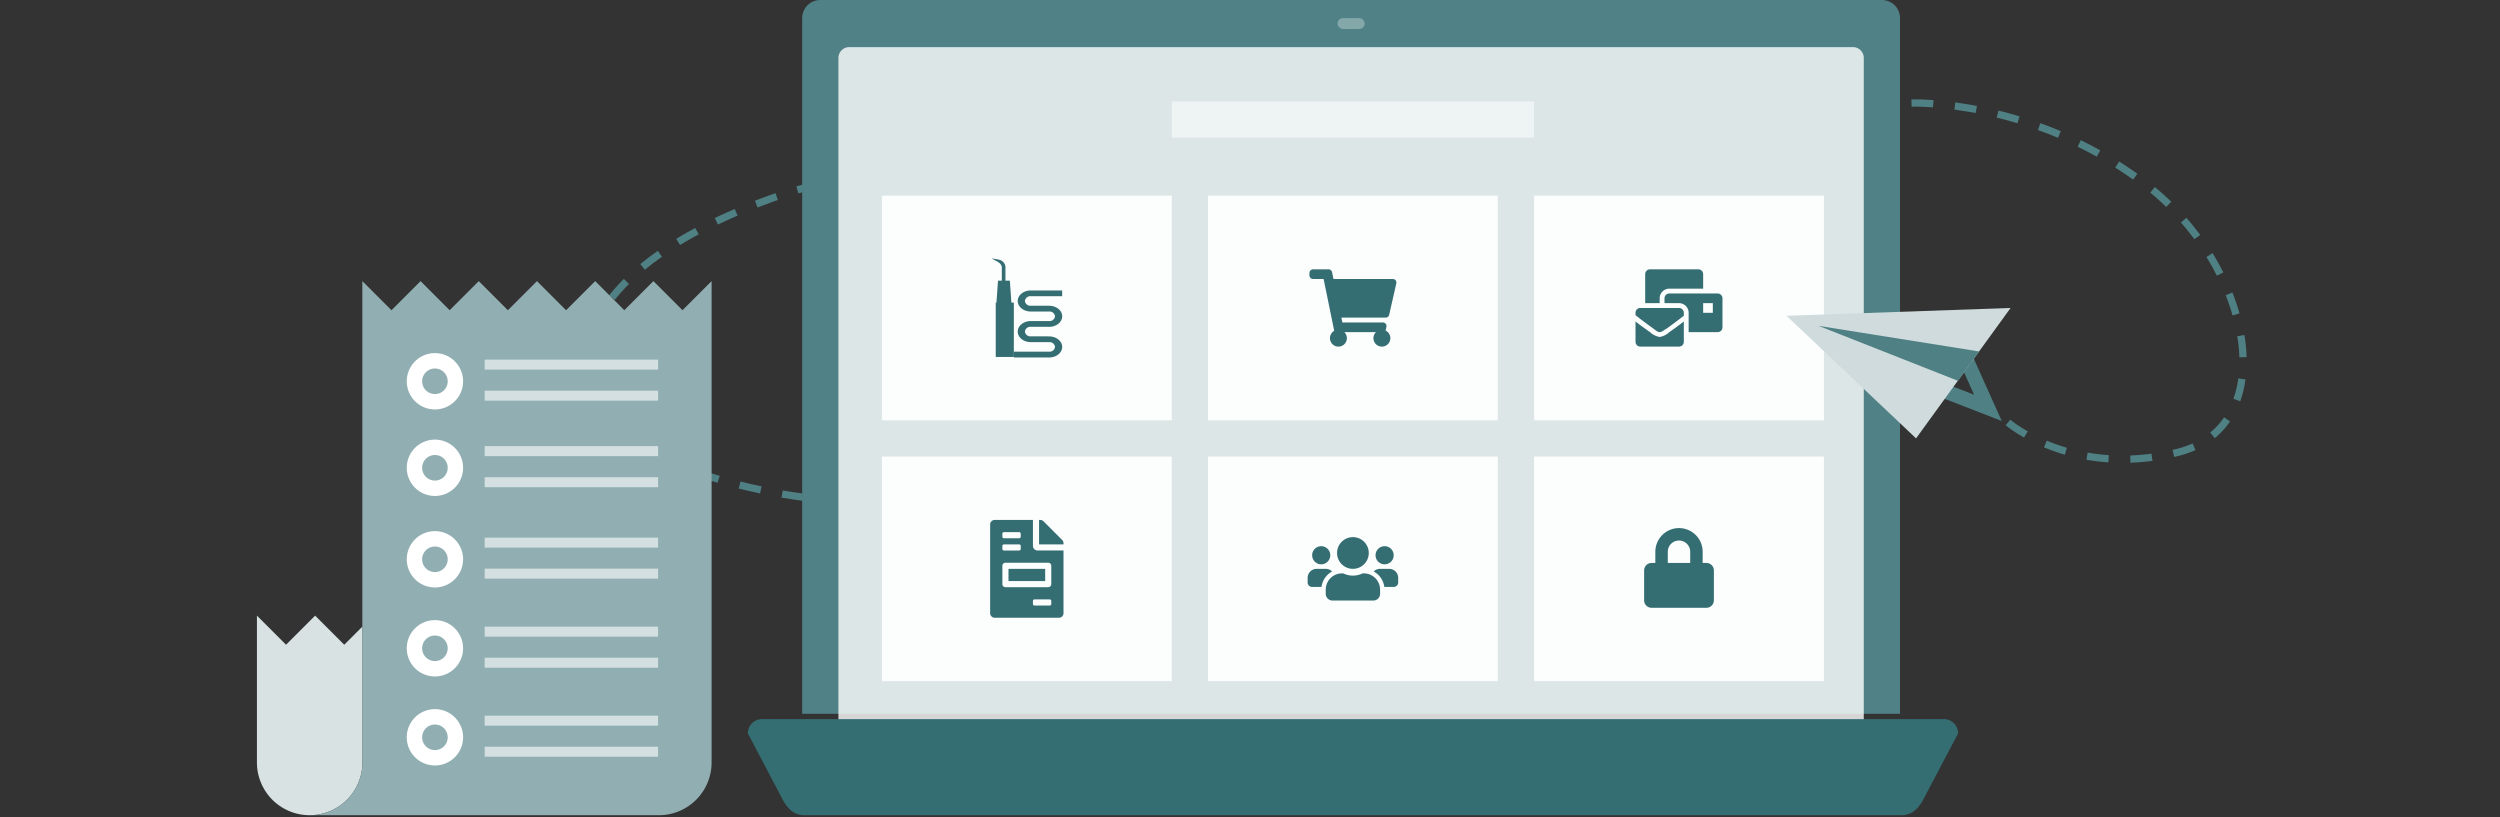 <svg xmlns="http://www.w3.org/2000/svg" xmlns:xlink="http://www.w3.org/1999/xlink" width="690" height="225.5" viewBox="0 0 690 225.5">
  <rect x="0" y="0" width="690" height="225.5" fill="#333333" stroke="none"/>
  <defs>
    <clipPath id="clip-path">
      <rect id="Rechteck_1336" data-name="Rechteck 1336" width="13.344" height="18.491" fill="#346e73"/>
    </clipPath>
    <clipPath id="clip-path-2">
      <rect id="Rechteck_1776" data-name="Rechteck 1776" width="110.932" height="147.411" fill="none" stroke="rgba(0,0,0,0)" stroke-width="1"/>
    </clipPath>
    <clipPath id="clip-path-3">
      <rect id="Rechteck_1778" data-name="Rechteck 1778" width="47.861" height="2.759" fill="none" stroke="rgba(0,0,0,0)" stroke-width="1"/>
    </clipPath>
  </defs>
  <g id="vdv_Meine_Praxis_LoggedOut" data-name="vdv Meine Praxis LoggedOut" transform="translate(-975 -42)">
    <rect id="Rechteck_4308" data-name="Rechteck 4308" width="690" height="224" transform="translate(975 43)" fill="#fff" opacity="0"/>
    <g id="Gruppe_9251" data-name="Gruppe 9251" transform="translate(935.404 -1223)">
      <g id="Gruppe_9251-2" data-name="Gruppe 9251" transform="translate(-36 47.003)">
        <path id="Rechteck_5172" data-name="Rechteck 5172" d="M5,0H298a5,5,0,0,1,5,5V197a0,0,0,0,1,0,0H0a0,0,0,0,1,0,0V5A5,5,0,0,1,5,0Z" transform="translate(297 1217.997)" fill="#508186"/>
        <path id="Rechteck_5173" data-name="Rechteck 5173" d="M3,0H280a3,3,0,0,1,3,3V187a0,0,0,0,1,0,0H0a0,0,0,0,1,0,0V3A3,3,0,0,1,3,0Z" transform="translate(307 1230.997)" fill="#fff" opacity="0.8"/>
        <path id="Pfad_21662" data-name="Pfad 21662" d="M3.93,0H330.1a3.93,3.93,0,0,1,3.93,3.93L324.206,22.6c-1.722,2.982-3.724,3.93-5.895,3.93H15.719c-2.17,0-4.116-.849-5.895-3.93L0,3.93A3.93,3.93,0,0,1,3.93,0Z" transform="translate(282 1416.471)" fill="#346e73"/>
        <rect id="Rechteck_5174" data-name="Rechteck 5174" width="7.5" height="3" rx="1.5" transform="translate(444.75 1222.993)" fill="#fff" opacity="0.3"/>
      </g>
      <rect id="Rechteck_5180" data-name="Rechteck 5180" width="100" height="10" transform="translate(363 1293)" fill="#fff" opacity="0.5"/>
      <g id="Gruppe_9253" data-name="Gruppe 9253">
        <rect id="Rechteck_5174-2" data-name="Rechteck 5174" width="80" height="62" transform="translate(283 1319)" fill="#fff" opacity="0.9"/>
        <g id="Gruppe_9252" data-name="Gruppe 9252" transform="translate(200.418 -1112.606)">
          <path id="Pfad_1280" data-name="Pfad 1280" d="M3.736,0H.467L0,6.634H4.2Z" transform="translate(114.161 2455.078)" fill="#346e73"/>
          <path id="Pfad_1281" data-name="Pfad 1281" d="M-16142.905-8829.37a.5.5,0,0,1-.5-.5v-3.556a1.151,1.151,0,0,0-.1-.493,2.017,2.017,0,0,0-.814-.925,16.184,16.184,0,0,0-1.938-1.062,14.208,14.208,0,0,1,2.144.345,2.222,2.222,0,0,1,1.549,1.294,2.179,2.179,0,0,1,.162.9v3.5A.5.5,0,0,1-16142.905-8829.37Z" transform="translate(16259.084 11284.858)" fill="#346e73"/>
          <rect id="Rechteck_1588" data-name="Rechteck 1588" width="5" height="15" transform="translate(114 2461.125)" fill="#346e73"/>
          <g id="Gruppe_2737" data-name="Gruppe 2737" transform="translate(118.994 2457.771)">
            <g id="Gruppe_2405" data-name="Gruppe 2405" clip-path="url(#clip-path)">
              <path id="Pfad_1144" data-name="Pfad 1144" d="M9.747,12.675,8.63,12.669H4.679a1.5,1.5,0,0,1-1.624-1.313,1.5,1.5,0,0,1,1.624-1.321H5.8l3.951.007c1.983,0,3.6-1.3,3.6-2.908s-1.613-2.908-3.6-2.908L8.63,4.221H4.679A1.5,1.5,0,0,1,3.055,2.908,1.5,1.5,0,0,1,4.679,1.587h8.665V0H4.679c-1.983,0-3.6,1.3-3.6,2.908S2.7,5.816,4.679,5.816H9.747a1.5,1.5,0,0,1,1.624,1.321A1.5,1.5,0,0,1,9.747,8.448H4.679c-1.983,0-3.6,1.3-3.6,2.908s1.613,2.908,3.6,2.908H9.747a1.5,1.5,0,0,1,1.624,1.321A1.5,1.5,0,0,1,9.747,16.9H0v1.6H9.747c1.983,0,3.6-1.3,3.6-2.908s-1.613-2.908-3.6-2.908" fill="#346e73"/>
            </g>
          </g>
        </g>
      </g>
      <g id="Gruppe_9254" data-name="Gruppe 9254">
        <rect id="Rechteck_5175" data-name="Rechteck 5175" width="80" height="62" transform="translate(373 1319)" fill="#fff" opacity="0.9"/>
        <path id="Pfad_21663" data-name="Pfad 21663" d="M10.755-4.945l1.97-8.667a1,1,0,0,0-.975-1.222H-4.616L-5-16.7a1,1,0,0,0-.98-.8H-10.25a1,1,0,0,0-1,1v.667a1,1,0,0,0,1,1h2.912L-4.411-.524A2.332,2.332,0,0,0-5.583,1.5,2.333,2.333,0,0,0-3.25,3.833,2.333,2.333,0,0,0-.917,1.5a2.326,2.326,0,0,0-.7-1.667H7.118A2.333,2.333,0,1,0,9.768-.6L10-1.612a1,1,0,0,0-.975-1.222H-2.162l-.273-1.333H9.78A1,1,0,0,0,10.755-4.945Z" transform="translate(412.25 1356.833)" fill="#346e73"/>
      </g>
      <g id="Gruppe_9255" data-name="Gruppe 9255">
        <rect id="Rechteck_5176" data-name="Rechteck 5176" width="80" height="62" transform="translate(463 1319)" fill="#fff" opacity="0.9"/>
        <path id="Pfad_21664" data-name="Pfad 21664" d="M-4.583,1.167A5.054,5.054,0,0,1-7.25-.167c-2.667-1.867-3.467-2.533-4-2.933V2.5A1.334,1.334,0,0,0-9.917,3.833H.75A1.334,1.334,0,0,0,2.083,2.5V-3.1c-.533.4-1.333,1.067-4,2.933A5.054,5.054,0,0,1-4.583,1.167Zm5.333-8H-9.917A1.334,1.334,0,0,0-11.25-5.5v.667c1.067.8.933.8,4.8,3.6.4.267,1.2,1.067,1.867,1.067s1.467-.8,1.867-.933c3.867-2.8,3.733-2.8,4.8-3.6v-.8A1.334,1.334,0,0,0,.75-6.833Zm10.667-4H-1.917A1.334,1.334,0,0,0-3.25-9.5v1.333h4A2.671,2.671,0,0,1,3.4-5.757l.012-.009v5.6h8A1.334,1.334,0,0,0,12.75-1.5v-8A1.334,1.334,0,0,0,11.417-10.833ZM10.083-5.5H7.417V-8.167h2.667Zm-14.667-4a2.67,2.67,0,0,1,2.667-2.667H7.417v-4A1.334,1.334,0,0,0,6.083-17.5H-7.25a1.334,1.334,0,0,0-1.333,1.333v8h4Z" transform="translate(502.25 1356.833)" fill="#346e73"/>
      </g>
      <g id="Gruppe_9257" data-name="Gruppe 9257">
        <rect id="Rechteck_5177" data-name="Rechteck 5177" width="80" height="62" transform="translate(283 1391)" fill="#fff" opacity="0.9"/>
        <path id="Pfad_21665" data-name="Pfad 21665" d="M5.063-10.125H-5.062V-6.75H5.063Zm4.693-7.963L4.593-23.256a1.265,1.265,0,0,0-.9-.369H3.375v6.75h6.75V-17.2A1.262,1.262,0,0,0,9.756-18.088ZM1.688-16.453v-7.172H-8.859a1.263,1.263,0,0,0-1.266,1.266V2.109A1.263,1.263,0,0,0-8.859,3.375H8.859a1.263,1.263,0,0,0,1.266-1.266v-17.3H2.953A1.269,1.269,0,0,1,1.688-16.453ZM-6.75-19.828a.422.422,0,0,1,.422-.422h4.219a.422.422,0,0,1,.422.422v.844a.422.422,0,0,1-.422.422H-6.328a.422.422,0,0,1-.422-.422Zm0,3.375a.422.422,0,0,1,.422-.422h4.219a.422.422,0,0,1,.422.422v.844a.422.422,0,0,1-.422.422H-6.328a.422.422,0,0,1-.422-.422ZM6.75-.422A.422.422,0,0,1,6.328,0H2.109a.422.422,0,0,1-.422-.422v-.844a.422.422,0,0,1,.422-.422H6.328a.422.422,0,0,1,.422.422Zm0-10.547v5.063a.844.844,0,0,1-.844.844H-5.906a.844.844,0,0,1-.844-.844v-5.062a.844.844,0,0,1,.844-.844H5.906A.844.844,0,0,1,6.75-10.969Z" transform="translate(323 1432.125)" fill="#346e73"/>
      </g>
      <g id="Gruppe_9256" data-name="Gruppe 9256">
        <rect id="Rechteck_5178" data-name="Rechteck 5178" width="80" height="62" transform="translate(373 1391)" fill="#fff" opacity="0.9"/>
        <path id="Pfad_21666" data-name="Pfad 21666" d="M-8.75-8.75a2.5,2.5,0,0,0,2.5-2.5,2.5,2.5,0,0,0-2.5-2.5,2.5,2.5,0,0,0-2.5,2.5A2.5,2.5,0,0,0-8.75-8.75Zm17.5,0a2.5,2.5,0,0,0,2.5-2.5,2.5,2.5,0,0,0-2.5-2.5,2.5,2.5,0,0,0-2.5,2.5A2.5,2.5,0,0,0,8.75-8.75ZM10-7.5H7.5a2.493,2.493,0,0,0-1.762.727A5.714,5.714,0,0,1,8.672-2.5H11.25A1.249,1.249,0,0,0,12.5-3.75V-5A2.5,2.5,0,0,0,10-7.5ZM0-7.5a4.373,4.373,0,0,0,4.375-4.375A4.373,4.373,0,0,0,0-16.25a4.373,4.373,0,0,0-4.375,4.375A4.373,4.373,0,0,0,0-7.5ZM3-6.25H2.676A6.153,6.153,0,0,1,0-5.625,6.167,6.167,0,0,1-2.676-6.25H-3a4.5,4.5,0,0,0-4.5,4.5V-.625A1.875,1.875,0,0,0-5.625,1.25H5.625A1.875,1.875,0,0,0,7.5-.625V-1.75A4.5,4.5,0,0,0,3-6.25Zm-8.738-.523A2.493,2.493,0,0,0-7.5-7.5H-10A2.5,2.5,0,0,0-12.5-5v1.25A1.249,1.249,0,0,0-11.25-2.5h2.574A5.728,5.728,0,0,1-5.738-6.773Z" transform="translate(413 1429.5)" fill="#346e73"/>
      </g>
      <g id="Gruppe_2814" data-name="Gruppe 2814" transform="translate(532.678 1352.161) rotate(-2)">
        <path id="Pfad_947" data-name="Pfad 947" d="M5007.267,17759.5l5.672,13.924-14.438-6.191Z" transform="translate(-4958.279 -17746.096)" fill="none" stroke="#4f8084" stroke-width="4"/>
        <path id="Pfad_945" data-name="Pfad 945" d="M5056.379,17745.5l-27.33,35.064L4994.5,17745.5Z" transform="translate(-4994.5 -17745.504)" fill="#cfdbdc"/>
        <path id="Pfad_946" data-name="Pfad 946" d="M5047.336,17757.1l-44-8.6,37.9,16.5Z" transform="translate(-4994.567 -17745.41)" fill="#4f8084"/>
      </g>
      <path id="Pfad_21667" data-name="Pfad 21667" d="M-17169.826,3483.433s33.137-1.183,63.906,21.894,38.461,67.456,9.467,74.556-46.746-8.284-46.746-8.284" transform="translate(17737 -2190)" fill="none" stroke="#4f8084" stroke-width="2" stroke-dasharray="6"/>
      <path id="Pfad_21668" data-name="Pfad 21668" d="M-17475.6,3592.241s-62.988-7.112-59.939-38.6,59.939-46.732,59.939-46.732" transform="translate(17737 -2190)" fill="none" stroke="#4f8084" stroke-width="2" stroke-dasharray="6"/>
      <g id="Gruppe_9259" data-name="Gruppe 9259">
        <rect id="Rechteck_5179" data-name="Rechteck 5179" width="80" height="62" transform="translate(463 1391)" fill="#fff" opacity="0.9"/>
        <path id="Pfad_21669" data-name="Pfad 21669" d="M7.563-9.625H6.531v-3.094A6.539,6.539,0,0,0,0-19.25a6.539,6.539,0,0,0-6.531,6.531v3.094H-7.562A2.063,2.063,0,0,0-9.625-7.562V.688A2.063,2.063,0,0,0-7.562,2.75H7.563A2.063,2.063,0,0,0,9.625.688v-8.25A2.063,2.063,0,0,0,7.563-9.625Zm-4.469,0H-3.094v-3.094A3.1,3.1,0,0,1,0-15.812a3.1,3.1,0,0,1,3.094,3.094Z" transform="translate(503 1430)" fill="#346e73"/>
      </g>
      <g id="Gruppe_9258" data-name="Gruppe 9258" transform="translate(110.51 1342.588)">
        <g id="Gruppe_3863" data-name="Gruppe 3863" transform="translate(0 0)">
          <path id="Pfad_1479" data-name="Pfad 1479" d="M220.743,228.534l8.033-8.033,8.033,8.033,5.019-5.019v37.512a14.559,14.559,0,1,1-29.119,0V220.5Z" transform="translate(-212.71 -128.175)" fill="#d8e2e2" stroke="rgba(0,0,0,0)" stroke-width="1"/>
          <g id="Gruppe_3825" data-name="Gruppe 3825" transform="translate(14.559)">
            <g id="Gruppe_3824" data-name="Gruppe 3824">
              <g id="Gruppe_3823" data-name="Gruppe 3823" clip-path="url(#clip-path-2)">
                <path id="Pfad_1480" data-name="Pfad 1480" d="M29.208,164.457V30.779l8.033,8.033,8.033-8.033,8.032,8.033,8.033-8.033,8.033,8.033,8.033-8.033,8.033,8.033,8.033-8.033,8.033,8.033,8.033-8.033,8.033,8.033,8.033-8.033V163.631a14.559,14.559,0,0,1-14.559,14.559H14.674a14.559,14.559,0,0,0,14.534-13.733" transform="translate(-14.674 -30.779)" fill="#91afb2" stroke="rgba(0,0,0,0)" stroke-width="1"/>
              </g>
            </g>
          </g>
          <path id="Pfad_1502" data-name="Pfad 1502" d="M56.338,81.626a5.651,5.651,0,1,1-5.65-5.65A5.651,5.651,0,0,1,56.338,81.626Z" transform="translate(-1.562 -53.981)" fill="none" stroke="#fff" stroke-width="4.244"/>
          <g id="Gruppe_3831" data-name="Gruppe 3831" transform="translate(62.854 21.67)" opacity="0.6">
            <g id="Gruppe_3830" data-name="Gruppe 3830" transform="translate(0 0)">
              <g id="Gruppe_3829" data-name="Gruppe 3829" clip-path="url(#clip-path-3)">
                <line id="Linie_334" data-name="Linie 334" x2="45.102" transform="translate(1.379 1.38)" fill="none" stroke="#fff" stroke-linecap="round" stroke-width="5.669"/>
              </g>
            </g>
          </g>
          <g id="Gruppe_3834" data-name="Gruppe 3834" transform="translate(62.854 30.243)" opacity="0.6">
            <g id="Gruppe_3833" data-name="Gruppe 3833" transform="translate(0 0)">
              <g id="Gruppe_3832" data-name="Gruppe 3832" clip-path="url(#clip-path-3)">
                <line id="Linie_335" data-name="Linie 335" x2="45.102" transform="translate(1.379 1.38)" fill="none" stroke="#fff" stroke-linecap="round" stroke-width="5.669"/>
              </g>
            </g>
          </g>
          <path id="Pfad_1503" data-name="Pfad 1503" d="M56.338,130.688a5.651,5.651,0,1,1-5.65-5.65A5.65,5.65,0,0,1,56.338,130.688Z" transform="translate(-1.562 -79.168)" fill="none" stroke="#fff" stroke-width="4.244"/>
          <g id="Gruppe_3837" data-name="Gruppe 3837" transform="translate(62.854 45.545)" opacity="0.6">
            <g id="Gruppe_3836" data-name="Gruppe 3836" transform="translate(0 0)">
              <g id="Gruppe_3835" data-name="Gruppe 3835" clip-path="url(#clip-path-3)">
                <line id="Linie_336" data-name="Linie 336" x2="45.102" transform="translate(1.379 1.38)" fill="none" stroke="#fff" stroke-linecap="round" stroke-width="5.669"/>
              </g>
            </g>
          </g>
          <g id="Gruppe_3840" data-name="Gruppe 3840" transform="translate(62.854 54.118)" opacity="0.6">
            <g id="Gruppe_3839" data-name="Gruppe 3839" transform="translate(0 0)">
              <g id="Gruppe_3838" data-name="Gruppe 3838" clip-path="url(#clip-path-3)">
                <line id="Linie_337" data-name="Linie 337" x2="45.102" transform="translate(1.379 1.38)" fill="none" stroke="#fff" stroke-linecap="round" stroke-width="5.669"/>
              </g>
            </g>
          </g>
          <path id="Pfad_1504" data-name="Pfad 1504" d="M56.338,182.585a5.651,5.651,0,1,1-5.65-5.65A5.65,5.65,0,0,1,56.338,182.585Z" transform="translate(-1.562 -105.809)" fill="none" stroke="#fff" stroke-width="4.244"/>
          <g id="Gruppe_3843" data-name="Gruppe 3843" transform="translate(62.854 70.8)" opacity="0.6">
            <g id="Gruppe_3842" data-name="Gruppe 3842" transform="translate(0 0)">
              <g id="Gruppe_3841" data-name="Gruppe 3841" clip-path="url(#clip-path-3)">
                <line id="Linie_338" data-name="Linie 338" x2="45.102" transform="translate(1.379 1.38)" fill="none" stroke="#fff" stroke-linecap="round" stroke-width="5.669"/>
              </g>
            </g>
          </g>
          <g id="Gruppe_3846" data-name="Gruppe 3846" transform="translate(62.854 79.373)" opacity="0.6">
            <g id="Gruppe_3845" data-name="Gruppe 3845" transform="translate(0 0)">
              <g id="Gruppe_3844" data-name="Gruppe 3844" clip-path="url(#clip-path-3)">
                <line id="Linie_339" data-name="Linie 339" x2="45.102" transform="translate(1.379 1.38)" fill="none" stroke="#fff" stroke-linecap="round" stroke-width="5.669"/>
              </g>
            </g>
          </g>
          <path id="Pfad_1505" data-name="Pfad 1505" d="M56.338,233.064a5.651,5.651,0,1,1-5.65-5.65A5.65,5.65,0,0,1,56.338,233.064Z" transform="translate(-1.562 -131.724)" fill="none" stroke="#fff" stroke-width="4.244"/>
          <g id="Gruppe_3849" data-name="Gruppe 3849" transform="translate(62.854 95.366)" opacity="0.6">
            <g id="Gruppe_3848" data-name="Gruppe 3848" transform="translate(0 0)">
              <g id="Gruppe_3847" data-name="Gruppe 3847" clip-path="url(#clip-path-3)">
                <line id="Linie_340" data-name="Linie 340" x2="45.102" transform="translate(1.379 1.379)" fill="none" stroke="#fff" stroke-linecap="round" stroke-width="5.669"/>
              </g>
            </g>
          </g>
          <g id="Gruppe_3852" data-name="Gruppe 3852" transform="translate(62.854 103.939)" opacity="0.6">
            <g id="Gruppe_3851" data-name="Gruppe 3851" transform="translate(0 0)">
              <g id="Gruppe_3850" data-name="Gruppe 3850" clip-path="url(#clip-path-3)">
                <line id="Linie_341" data-name="Linie 341" x2="45.102" transform="translate(1.379 1.379)" fill="none" stroke="#fff" stroke-linecap="round" stroke-width="5.669"/>
              </g>
            </g>
          </g>
          <path id="Pfad_1506" data-name="Pfad 1506" d="M56.338,283.544a5.651,5.651,0,1,1-5.65-5.65A5.651,5.651,0,0,1,56.338,283.544Z" transform="translate(-1.562 -157.638)" fill="none" stroke="#fff" stroke-width="4.244"/>
          <g id="Gruppe_3855" data-name="Gruppe 3855" transform="translate(62.854 119.931)" opacity="0.6">
            <g id="Gruppe_3854" data-name="Gruppe 3854" transform="translate(0 0)">
              <g id="Gruppe_3853" data-name="Gruppe 3853" clip-path="url(#clip-path-3)">
                <line id="Linie_342" data-name="Linie 342" x2="45.102" transform="translate(1.379 1.379)" fill="none" stroke="#fff" stroke-linecap="round" stroke-width="5.669"/>
              </g>
            </g>
          </g>
          <g id="Gruppe_3858" data-name="Gruppe 3858" transform="translate(62.854 128.504)" opacity="0.6">
            <g id="Gruppe_3857" data-name="Gruppe 3857" transform="translate(0 0)">
              <g id="Gruppe_3856" data-name="Gruppe 3856" clip-path="url(#clip-path-3)">
                <line id="Linie_343" data-name="Linie 343" x2="45.102" transform="translate(1.379 1.379)" fill="none" stroke="#fff" stroke-linecap="round" stroke-width="5.669"/>
              </g>
            </g>
          </g>
        </g>
      </g>
    </g>
  </g>
</svg>

